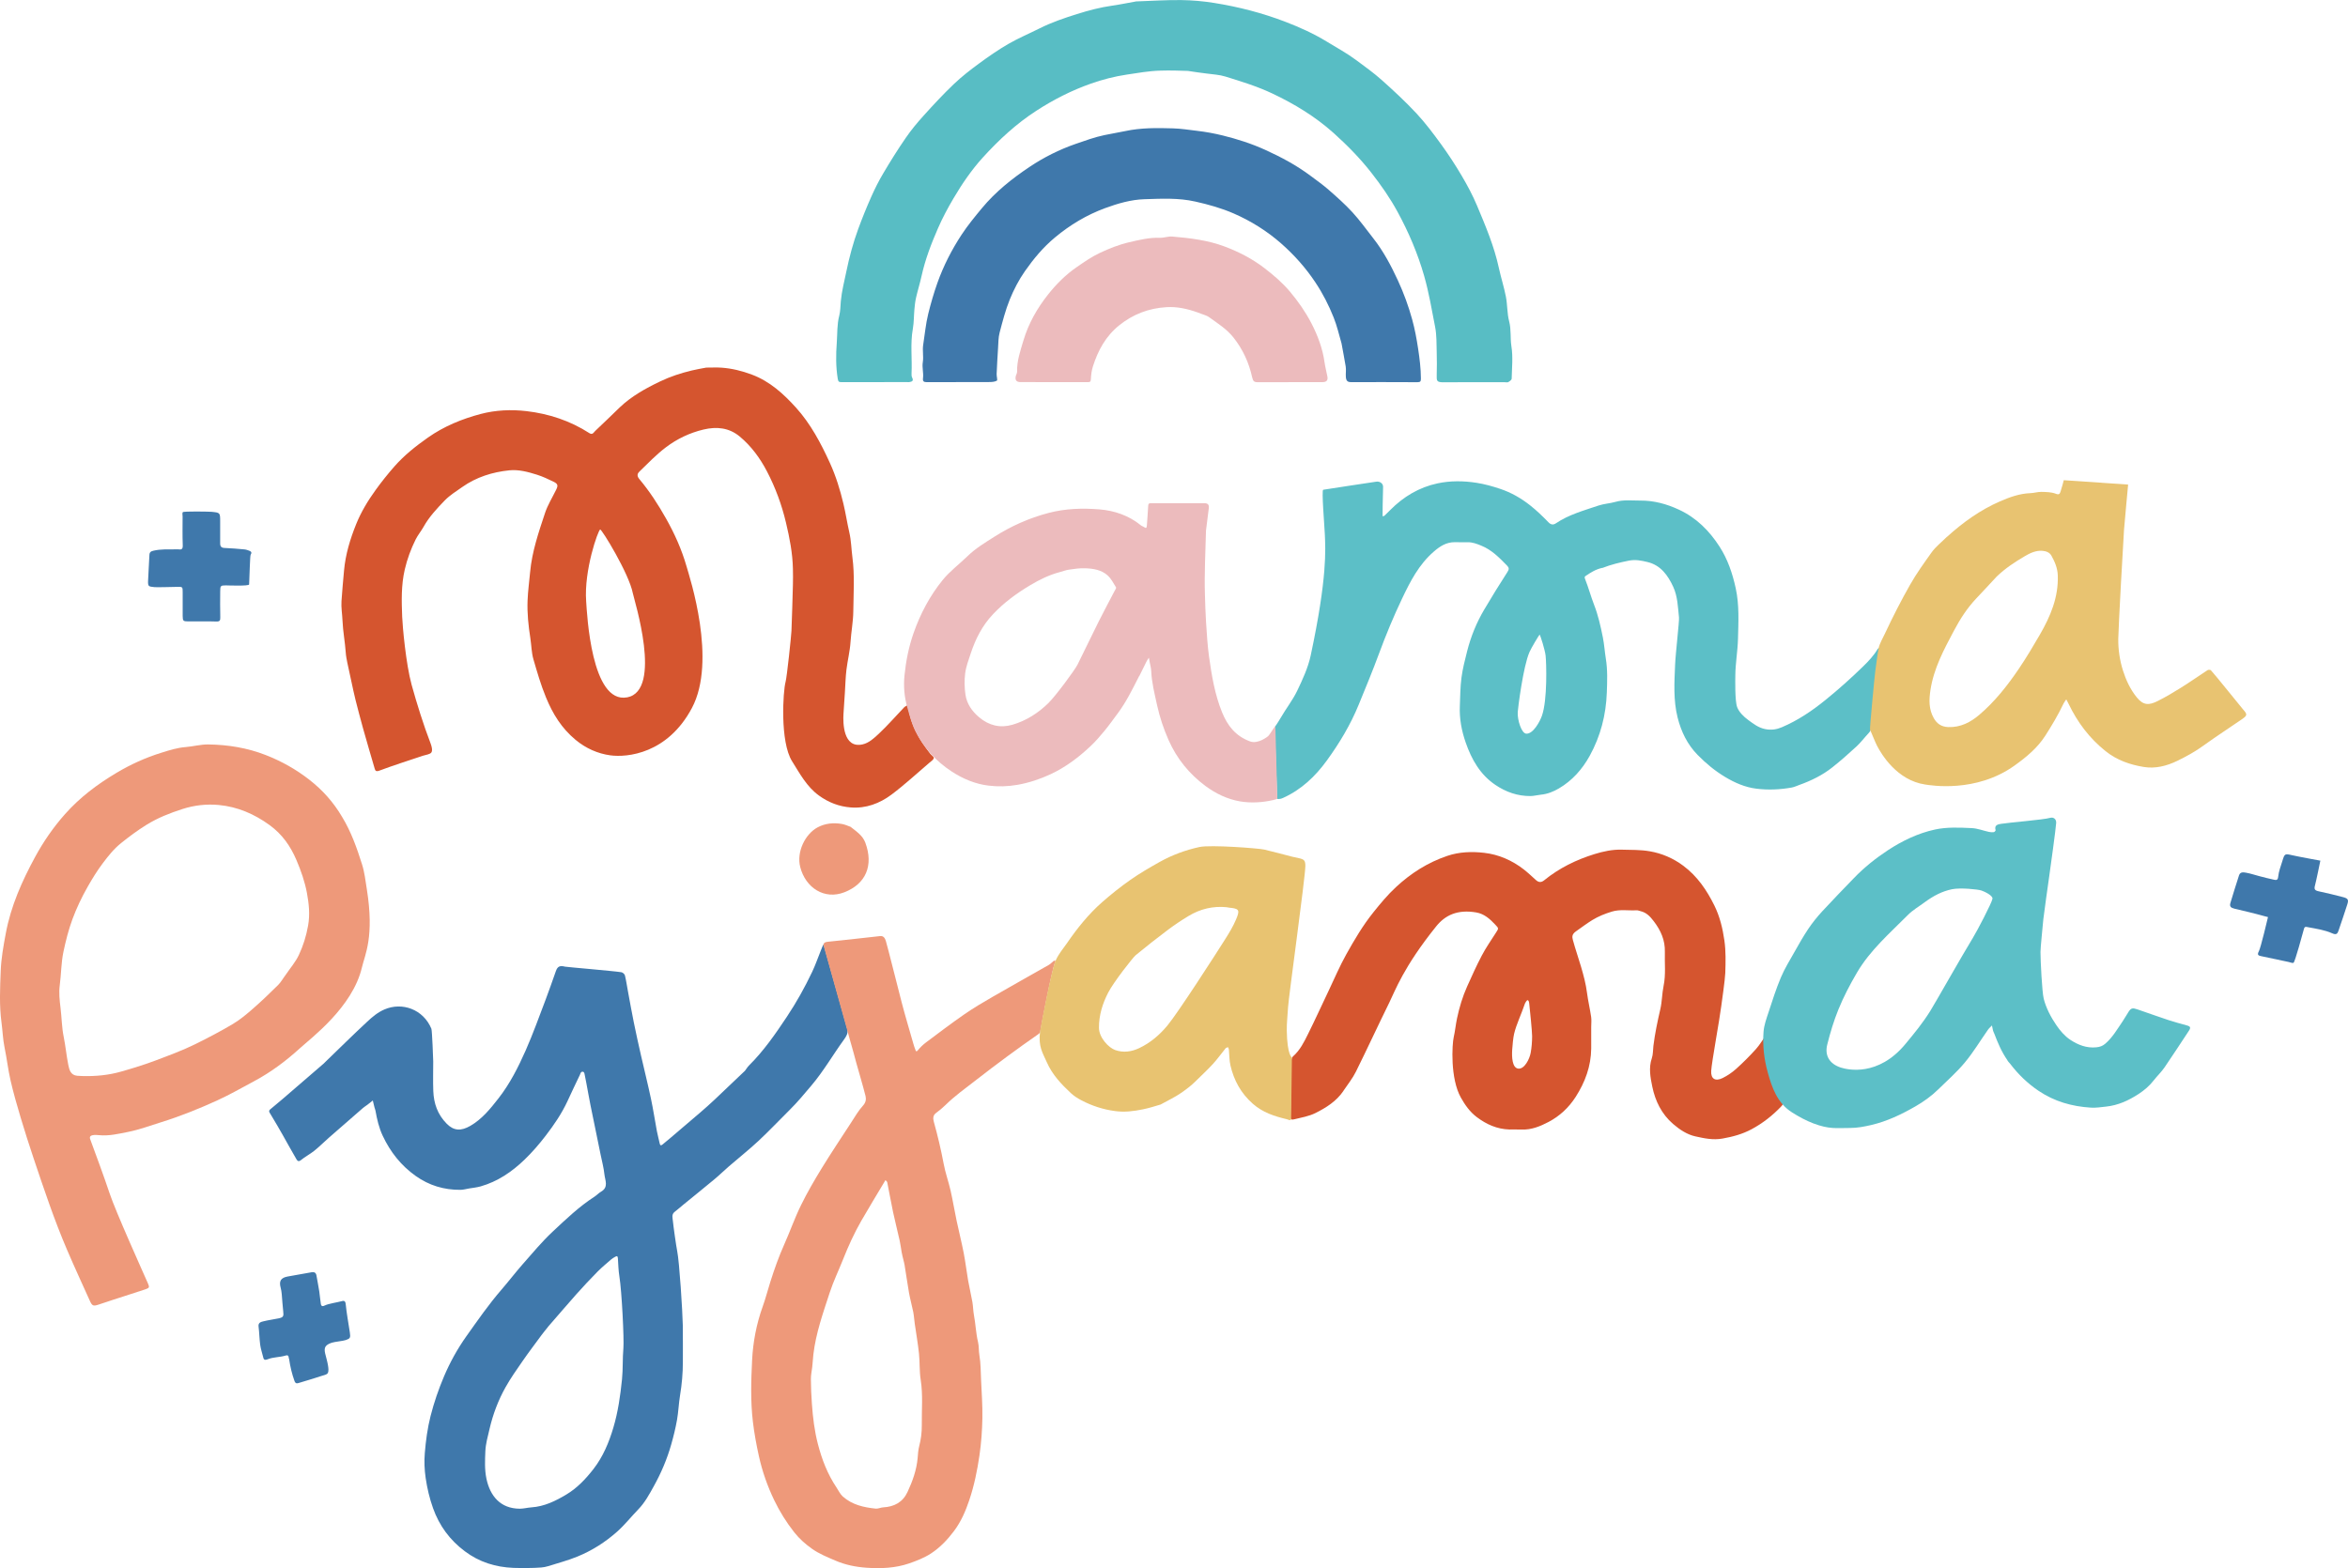 <svg viewBox="0 0 626.86 418.79" xmlns="http://www.w3.org/2000/svg" id="b"><g id="c"><path stroke-width="0" fill="#3f78ab" d="M198.78,286.1c.46-.59.77-1.14,1.19-1.56,3.92-3.89,7.04-8.4,10.08-12.97,2.56-3.84,4.8-7.86,6.78-12.03.89-1.87,1.56-3.85,2.34-5.77.09-.22.65-1.7.72-1.48l6.33,22.57c.27,1.06-.34,1.98-.86,2.71-2.97,4.09-5.49,8.5-8.78,12.38-1.87,2.2-3.7,4.43-5.76,6.46-2.78,2.74-5.45,5.6-8.31,8.26-2.55,2.38-5.3,4.55-7.94,6.84-1.28,1.11-2.5,2.31-3.8,3.39-2.76,2.3-5.56,4.55-8.34,6.82-.77.63-1.51,1.3-2.3,1.9-.91.69-.55,1.67-.48,2.48.11,1.25.86,6.6,1.14,7.99.6,2.9,1.43,16.24,1.5,19.78.06,3.27,0,6.55.02,9.82,0,3-.26,5.97-.75,8.93-.36,2.19-.43,4.42-.82,6.61-.39,2.19-.92,4.35-1.53,6.49-1.1,3.9-2.69,7.63-4.65,11.16-1.2,2.16-2.38,4.38-4.14,6.19-1.9,1.96-3.6,4.12-5.62,5.93-3.17,2.82-6.7,5.08-10.69,6.71-2.56,1.04-5.19,1.73-7.8,2.55-1.15.37-2.44.4-3.66.45-1.86.07-3.73.08-5.58,0-4.77-.19-9.12-1.54-12.99-4.45-3.99-3-6.78-6.77-8.47-11.5-.94-2.65-1.56-5.29-1.97-8.07-.32-2.22-.41-4.42-.23-6.59.27-3.34.72-6.7,1.54-9.94.92-3.62,2.15-7.19,3.61-10.63,1.59-3.73,3.56-7.31,5.93-10.65,3.02-4.25,5.98-8.53,9.4-12.48,1.91-2.21,3.68-4.53,5.6-6.72,2.63-2.98,5.17-6.06,8.07-8.77,3.53-3.3,7.04-6.68,11.14-9.32.62-.4,1.13-.98,1.76-1.34,2.09-1.2,1.08-3.03.91-4.61-.19-1.8-.67-3.56-1.03-5.34-.46-2.25-.92-4.5-1.38-6.75-.44-2.13-.88-4.26-1.31-6.39-.43-2.07-.73-4.02-1.14-6.09-.13-.66-.27-1.47-.42-2.12-.06-.27-.09-.71-.53-.74-.53-.04-.62.58-.72.79-1.19,2.46-2.2,4.62-3.35,7.1-1.53,3.3-3.58,6.29-5.77,9.15-1.75,2.29-3.65,4.49-5.72,6.48-3.34,3.21-7.14,5.81-11.68,7.1-.99.28-2.03.38-3.05.55-.78.13-1.56.36-2.34.37-4.37.04-8.38-1.17-11.94-3.7-3.91-2.77-6.79-6.42-8.82-10.75-1-2.13-1.52-4.41-1.93-6.71-.05-.29-.19-.57-.26-.85-.16-.62-.3-1.23-.45-1.85-.48.39-.96.78-1.45,1.15-.39.3-.82.54-1.18.86-3.03,2.62-6.05,5.25-9.06,7.9-1.32,1.16-2.57,2.42-3.94,3.52-1.13.91-2.45,1.58-3.57,2.5-.68.55-.98.1-1.21-.28-1.21-2.06-2.35-4.16-3.53-6.24-1.04-1.82-2.07-3.65-3.17-5.43-.8-1.28-.81-1.2.37-2.15,1.79-1.45,3.52-2.98,5.27-4.48,2.79-2.4,5.58-4.81,8.37-7.22.15-.13.27-.27.41-.41,3.71-3.59,7.39-7.22,11.17-10.74,1.37-1.28,2.8-2.5,4.6-3.28,4.75-2.07,10.41-.05,12.56,5.14.2.49.49,8.34.49,8.72,0,2.63-.08,5.27.02,7.9.13,3.32,1.13,6.26,3.58,8.74,1.92,1.95,3.86,1.99,6.32.57,3.1-1.79,5.32-4.54,7.52-7.36,3.07-3.94,5.27-8.32,7.26-12.81,1.96-4.45,3.6-9.04,5.33-13.58.95-2.5,1.81-5.03,2.71-7.55.43-1.21.98-1.59,2.46-1.21.4.1,13.04,1.16,15.04,1.49.37.06.87.51.95.87.34,1.41.54,2.86.81,4.29.51,2.74.99,5.49,1.55,8.22.6,2.95,1.25,5.89,1.92,8.83.88,3.87,1.85,7.72,2.67,11.6.61,2.85,1.03,5.74,1.57,8.6.21,1.12.53,2.22.76,3.34.12.59.4.55.76.25.77-.63,1.54-1.26,2.29-1.91,2.61-2.22,5.23-4.44,7.83-6.68,1.29-1.11,2.55-2.24,3.79-3.4,2.64-2.48,5.25-4.98,7.97-7.58M146.29,354.38c-.58.72-1.18,1.43-1.73,2.18-1.7,2.31-3.44,4.6-5.07,6.96-1.58,2.28-3.19,4.56-4.54,6.98-1.95,3.49-3.36,7.23-4.26,11.13-.45,1.94-1.02,3.91-1.11,5.88-.1,2.44-.23,4.89.28,7.36.97,4.62,3.71,8.01,8.89,8.04,1.04,0,2.07-.29,3.12-.36,3.46-.23,6.47-1.71,9.36-3.45,2.87-1.72,5.14-4.13,7.19-6.76,2.58-3.32,4.16-7.13,5.33-11.08,1.25-4.19,1.87-8.55,2.31-12.9.28-2.75.12-5.54.37-8.32.21-2.42-.43-15.25-1.07-19.17-.26-1.6-.29-3.23-.4-4.85-.04-.54-.24-.68-.7-.4-.36.22-.75.41-1.06.69-1.23,1.07-2.5,2.11-3.65,3.27-1.96,1.99-3.87,4.02-5.72,6.1-2.49,2.8-4.91,5.66-7.56,8.69h0Z"></path><path stroke-width="0" fill="#d5552f" d="M188.6,98.17c1.48,0,2.77-.07,4.04.02,2.79.2,5.45.86,8.09,1.85,4.8,1.8,8.43,5.12,11.75,8.78,3.95,4.37,6.7,9.57,9.12,14.89,1.57,3.46,2.7,7.13,3.58,10.84.6,2.53.99,5.11,1.57,7.64.51,2.19.53,4.41.82,6.61.64,4.84.29,9.67.24,14.49-.03,2.7-.56,5.42-.74,8.15-.16,2.49-.79,4.94-1.09,7.42-.24,1.99-.28,4-.41,6-.13,1.94-.26,3.87-.38,5.81-.14,2.31-.11,9.28,5.1,8.12,1.7-.38,3.12-1.7,4.37-2.88,2.36-2.21,4.48-4.67,6.72-7.01.24-.25.6-.39.91-.58.08.28.18.56.23.84.55,3.36,1.86,6.42,3.74,9.24.64.96,1.34,1.89,2.04,2.81.33.44,1.07.88,1.01,1.22-.08.46-.71.86-1.15,1.23-3.37,2.87-6.62,5.89-10.15,8.54-3.15,2.36-6.84,3.75-10.87,3.43-3.09-.24-5.93-1.31-8.5-3.18-3.28-2.39-5.05-5.78-7.17-9.15-3.28-5.22-2.42-18.76-1.74-21.2.37-1.36,1.52-12.37,1.57-13.6.16-4.12.28-8.24.39-12.36.04-1.41.03-2.83,0-4.24-.09-4.18-.88-8.24-1.85-12.32-1.14-4.8-2.81-9.35-5.08-13.7-1.85-3.55-4.19-6.74-7.26-9.3-2.83-2.36-6.13-2.72-9.7-1.87-3.68.88-7.02,2.48-9.98,4.71-2.56,1.93-4.81,4.28-7.12,6.52-.51.49-.76,1.11,0,2.01,2.72,3.25,5.03,6.81,7.11,10.51,2.29,4.06,4.18,8.27,5.47,12.76.84,2.94,8.19,25.18,1.44,37.86-6.51,12.23-17.3,13.25-21.8,12.63-3.35-.46-6.51-1.86-9.25-4.13-3.72-3.08-6.1-6.93-7.91-11.35-1.37-3.32-2.35-6.74-3.35-10.16-.52-1.81-.53-3.76-.82-5.64-.52-3.34-.88-6.7-.74-10.08.1-2.53.45-5.06.68-7.58.5-5.47,2.26-10.59,3.96-15.72.72-2.18,1.97-4.19,2.99-6.27.55-1.12.47-1.57-.7-2.14-1.44-.7-2.9-1.39-4.42-1.87-2.39-.75-4.9-1.43-7.38-1.17-4.51.46-8.81,1.81-12.57,4.46-1.6,1.13-3.31,2.18-4.66,3.57-2.1,2.17-4.18,4.39-5.67,7.06-.65,1.16-1.52,2.19-2.11,3.37-1.27,2.56-2.26,5.23-2.91,8.04-.97,4.17-.85,8.39-.69,12.59.1,2.55.99,12.6,2.53,18.21,1.38,5,3.18,10.75,5.05,15.61.29.75.58,1.85.24,2.4-.34.55-1.46.64-2.25.9-3.89,1.31-7.8,2.54-11.64,3.98-.94.35-1.11.03-1.29-.6-1.04-3.55-2.08-7.1-3.08-10.66-.71-2.54-1.37-5.09-2.02-7.64-.4-1.58-.72-3.17-1.07-4.76-.38-1.71-.76-3.41-1.11-5.13-.18-.9-.36-1.8-.42-2.71-.2-2.85-.75-5.66-.87-8.54-.07-1.73-.39-3.49-.27-5.24.18-2.72.44-5.44.68-8.16.39-4.33,1.64-8.41,3.23-12.36,1.31-3.26,3.16-6.32,5.24-9.19,1.56-2.16,3.22-4.23,4.98-6.24,2.64-3,5.71-5.42,8.94-7.7,4.3-3.03,9.11-4.99,14.13-6.32,3.97-1.04,8.13-1.22,12.18-.75,5.99.7,11.68,2.57,16.8,5.88.87.56,1.19-.24,1.56-.59,2.22-2.06,4.36-4.2,6.55-6.29,3.15-3,6.91-5.08,10.8-6.94,2.69-1.29,5.52-2.22,8.42-2.91,1.23-.29,2.48-.52,3.91-.78M167.42,186.24c9.58-1.8,1.86-26.11,1.53-27.82-1.03-5.28-8.34-17.18-8.72-17.02-.57.25-4.34,10.85-3.74,19.19.24,3.37,1.36,27.44,10.93,25.64h0Z"></path><path stroke-width="0" fill="#5cbfc7" d="M427.78,151.65c-1.74.37-3.1,1.24-4.44,2.15-.28.19-.36.33-.16.83.9,2.26,1.53,4.63,2.41,6.9,1.09,2.81,1.74,5.72,2.33,8.67.38,1.88.49,3.78.79,5.65.5,3.04.38,6.08.27,9.09-.21,5.98-1.68,11.69-4.59,16.95-1.98,3.57-4.65,6.57-8.18,8.65-1.47.87-3.11,1.53-4.88,1.69-.91.09-1.82.35-2.73.36-3.43.02-6.51-1.05-9.36-2.97-4.11-2.77-6.37-6.83-7.94-11.33-1.09-3.14-1.71-6.4-1.56-9.75.11-2.52.1-5.05.43-7.54.31-2.38.92-4.73,1.51-7.07,1-3.94,2.52-7.69,4.6-11.19,1.99-3.36,4.03-6.69,6.15-9.96.49-.76.49-1.15-.1-1.75-2.04-2.09-4.07-4.18-6.86-5.31-1.18-.48-2.36-.95-3.67-.91-1.11.03-2.23-.01-3.34-.02-2.32-.03-4.04,1.09-5.7,2.54-3.94,3.42-6.25,7.91-8.43,12.5-2.3,4.83-4.34,9.75-6.19,14.77-1.68,4.56-3.55,9.06-5.39,13.56-2.18,5.35-5.15,10.3-8.52,14.94-3.06,4.22-6.83,7.82-11.74,10.01-.95.43-1.51.22-1.51.22l-.67-19.15s.76-1.03,1.6-2.48c1.41-2.45,3.19-4.7,4.41-7.23,1.46-3.04,2.91-6.18,3.61-9.46,4.46-20.88,3.93-28.35,3.77-32.24-.11-2.55-.91-11.88-.44-11.98.63-.13,13.4-2.04,14.18-2.16.88-.13,1.83.42,1.81,1.4-.06,2.4-.18,7.62-.14,7.84.17-.05.39-.04.51-.15.52-.48,1.01-.99,1.51-1.49,3.53-3.58,7.75-6.1,12.63-7.14,3.41-.73,6.93-.71,10.46-.15,2.18.34,4.23.92,6.29,1.61,2.94.98,5.59,2.5,7.99,4.4,1.73,1.37,3.34,2.91,4.87,4.5.7.73,1.32.77,2.02.3,3.46-2.34,7.45-3.41,11.33-4.73,1.48-.5,3.09-.57,4.6-1,2.18-.62,4.39-.33,6.59-.34,3.63-.03,7.05.9,10.35,2.44,4.64,2.16,8.07,5.61,10.8,9.83,2.19,3.4,3.46,7.14,4.33,11.12.99,4.53.72,9.05.61,13.56-.08,3.22-.68,6.44-.71,9.7-.01,1.04-.15,6.87.5,8.54.51,1.32,1.73,2.51,2.91,3.38,1.37,1,2.71,2.09,4.57,2.46,1.64.33,3.09.08,4.42-.49,4.25-1.8,8.04-4.35,11.64-7.27,3.52-2.85,6.88-5.86,10.12-9.02,1.43-1.4,2.8-2.84,3.82-4.58.09-.15.27-.25.4-.37.06.17.18.35.16.51-.1.78-.24,1.57-.38,2.35-.38,2.22-1.83,15.75-1.9,18.46-.02.64-.26,1.04-.66,1.47-1.12,1.19-2.1,2.52-3.3,3.62-2.06,1.91-4.18,3.77-6.38,5.52-2.64,2.1-5.65,3.57-8.83,4.71-.67.24-1.33.56-2.02.69-3.13.57-6.35.7-9.46.31-2.93-.36-5.7-1.54-8.32-3.12-2.75-1.65-5.15-3.64-7.37-5.91-2.74-2.8-4.37-6.18-5.32-9.93-1.18-4.66-.88-9.42-.68-14.12.13-3.16,1.14-11.6,1.04-12.62-.29-2.77-.36-5.64-1.54-8.21-1.41-3.05-3.34-5.78-6.88-6.62-1.61-.38-3.18-.73-5-.36-2.37.48-4.69,1.02-7.05,1.95M408.33,174.16c-1.67,3.75-3.06,14.9-3.13,15.98-.13,2.09,1,5.72,2.27,5.79,1.86.11,3.65-3.26,4.18-4.76,1.51-4.21,1.2-14.23.99-16.09-.17-1.51-1.39-5.4-1.6-5.61-.21.24-2.14,3.39-2.72,4.69h0Z"></path><path stroke-width="0" fill="#ee997a" d="M223.49,264c1.37,4.79,2.68,9.59,3.67,14.59l-7.17-25.67c-.34-.91,0-1.3.95-1.41,3.16-.35,12.49-1.31,14-1.52.92-.12,1.33.53,1.56,1.3.53,1.77,3.29,12.82,4.26,16.53.95,3.64,2.04,7.24,3.07,10.86.16.57.35,1.14.57,1.69.02.05.14.73.61.15.64-.79,1.4-1.52,2.21-2.13,3.37-2.53,6.73-5.08,10.19-7.48,2.47-1.71,5.06-3.24,7.66-4.74,4.97-2.87,9.98-5.66,14.96-8.5.48-.27.85-.73,1.3-1.07.11-.08.34,0,.51,0-.06.14-.11.27-.17.41-.99,2.59-3.79,17.42-3.97,18.58-.03.21-.28.44-.48.58-5.62,3.91-11.13,7.97-16.53,12.18-2.84,2.21-5.77,4.29-8.34,6.82-.75.74-1.58,1.41-2.43,2.04-.88.65-.85,1.49-.61,2.37,1.03,3.71,1.92,7.45,2.63,11.24.45,2.4,1.29,4.73,1.84,7.12.6,2.65,1.04,5.34,1.6,8.01.61,2.89,1.34,5.75,1.9,8.64.48,2.45.76,4.95,1.19,7.41.33,1.9.8,3.78,1.13,5.69.2,1.15.2,2.34.41,3.49.46,2.4.52,4.85,1.1,7.24.27,1.12.16,2.32.36,3.5.37,2.15.35,4.37.45,6.57.15,3.41.41,6.83.35,10.24-.06,3.3-.3,6.62-.77,9.88-.59,4.05-1.41,8.09-2.71,11.96-.98,2.92-2.2,5.78-4.11,8.32-1.76,2.34-3.75,4.42-6.16,5.99-1.77,1.15-3.81,1.95-5.82,2.64-3.64,1.25-7.45,1.41-11.25,1.16-2.9-.19-5.76-.76-8.44-1.92-2.12-.92-4.33-1.8-6.2-3.13-1.74-1.23-3.37-2.65-4.76-4.41-2.12-2.69-3.89-5.54-5.36-8.59-1.81-3.77-3.19-7.7-4.09-11.78-.67-3.04-1.23-6.07-1.6-9.18-.65-5.48-.48-10.96-.21-16.4.24-4.86,1.16-9.72,2.84-14.38.79-2.18,1.35-4.45,2.06-6.66,1.06-3.34,2.23-6.64,3.66-9.85,1.55-3.46,2.8-7.07,4.47-10.47,1.65-3.38,3.55-6.64,5.51-9.85,2.55-4.16,5.27-8.22,7.93-12.32.99-1.52,1.91-3.13,3.12-4.46.78-.86.91-1.73.69-2.6-.74-2.95-1.64-5.86-2.45-8.8-.48-1.73-.91-3.47-1.46-5.31M240.74,334.54c-.18-1.08-.32-2.17-.55-3.24-.56-2.52-1.21-5.02-1.75-7.55-.56-2.66-1.03-5.35-1.57-8.02-.04-.21-.31-.38-.48-.57-.09.16-.18.33-.28.49-2.05,3.45-4.15,6.87-6.15,10.35-1.89,3.3-3.47,6.76-4.87,10.3-1.18,2.98-2.59,5.87-3.58,8.91-1.76,5.41-3.69,10.78-4.36,16.51-.13,1.1-.16,2.21-.3,3.32-.13,1.1-.37,2.2-.36,3.3.01,2.19.11,4.39.27,6.58.26,3.63.68,7.19,1.6,10.72,1.07,4.14,2.58,8.05,4.97,11.61.54.8.96,1.75,1.66,2.38,2.49,2.24,5.62,2.93,8.83,3.26.63.06,1.3-.31,1.96-.34,2.94-.16,5.22-1.35,6.5-4.09,1.35-2.89,2.42-5.87,2.71-9.08.09-1.04.14-2.1.4-3.11.49-1.86.73-3.77.71-5.65-.05-4.05.34-8.11-.3-12.17-.36-2.28-.21-4.64-.45-6.95-.28-2.67-.75-5.33-1.13-7.99-.15-1.03-.2-2.09-.4-3.11-.34-1.71-.82-3.39-1.13-5.11-.44-2.46-.76-4.94-1.18-7.41-.17-1-.5-1.97-.76-3.34h0Z"></path><path stroke-width="0" fill="#58bdc4" d="M317.21,18.94c-2.54-.1-4.98-.15-7.41-.08-3.02.08-5.98.61-8.97,1.06-3.31.5-6.5,1.32-9.61,2.42-5.13,1.81-9.95,4.26-14.53,7.23-5.37,3.47-10,7.77-14.26,12.45-3.03,3.33-5.59,7.08-7.88,10.97-1.51,2.56-2.92,5.2-4.11,7.92-1.81,4.14-3.43,8.37-4.41,12.81-.42,1.93-1.02,3.82-1.46,5.74-.23,1.01-.35,2.06-.44,3.09-.16,1.74-.12,3.51-.42,5.23-.72,3.99-.16,7.99-.35,11.98-.02.36,0,.77.16,1.08.46.89-.06,1.09-.76,1.2-.19.03-.38,0-.58,0-5.84,0-11.68,0-17.52.01-.68,0-.87-.11-1-.89-.53-3.22-.5-6.46-.26-9.66.17-2.39.04-4.83.66-7.21.32-1.24.3-2.58.42-3.88.25-2.67.92-5.24,1.46-7.85.8-3.89,1.82-7.69,3.18-11.41,1.06-2.89,2.22-5.76,3.47-8.57.96-2.17,2.03-4.31,3.25-6.35,1.9-3.21,3.88-6.38,6-9.45,1.43-2.08,3.06-4.05,4.76-5.92,2.6-2.88,5.24-5.73,8.04-8.4,2.1-2,4.41-3.8,6.76-5.52,2.53-1.86,5.13-3.66,7.84-5.23,2.67-1.54,5.54-2.74,8.3-4.13,3.2-1.61,6.57-2.75,9.97-3.82,3.11-.98,6.23-1.8,9.46-2.26,2.16-.31,4.3-.76,6.46-1.14.12-.02.26,0,.38,0,3.86-.13,7.73-.39,11.59-.34,2.91.04,5.85.3,8.73.76,6.52,1.04,12.93,2.69,19.08,5.06,3.75,1.44,7.45,3.1,10.94,5.23,2.67,1.63,5.42,3.12,7.93,4.99,2.32,1.72,4.68,3.41,6.83,5.33,3.18,2.84,6.32,5.75,9.22,8.86,2.39,2.56,4.51,5.4,6.58,8.24,1.98,2.73,3.84,5.57,5.55,8.48,1.51,2.56,2.92,5.2,4.07,7.94,2.28,5.43,4.58,10.86,5.83,16.65.56,2.58,1.38,5.1,1.88,7.68.42,2.17.31,4.46.87,6.59.58,2.21.25,4.43.6,6.65.45,2.82.14,5.76.07,8.65,0,.32-.54.7-.91.91-.24.14-.63.03-.95.03-5.39,0-10.78-.03-16.18.02-2.04.02-2.01-.34-1.97-2.06.05-1.92.06-3.85,0-5.78-.07-2.32.01-4.69-.43-6.96-.89-4.54-1.64-9.1-2.92-13.59-1.72-6.01-4.14-11.67-7.09-17.1-1.99-3.66-4.38-7.11-6.98-10.43-3.07-3.93-6.54-7.45-10.2-10.73-4.83-4.31-10.36-7.68-16.24-10.46-4.05-1.92-8.31-3.22-12.56-4.54-1.61-.5-3.36-.58-5.06-.81-1.58-.22-3.18-.39-4.86-.68h0Z"></path><path stroke-width="0" fill="#ee997a" d="M91.3,218.1c2.47,4.05,3.98,8.38,5.36,12.74.67,2.12.92,4.39,1.27,6.6,2.04,12.77-.49,17.44-1.31,20.93-2.49,10.59-13.45,18.74-16.62,21.63-3.7,3.37-7.72,6.37-12.16,8.74-3.26,1.74-6.47,3.59-9.82,5.12-4.86,2.22-9.82,4.22-14.92,5.81-2.96.92-5.89,2.02-8.92,2.62-2.53.5-5.11,1.13-7.75.86-.57-.06-1.18-.1-1.73.02-.45.1-.89.33-.62,1.07,1.76,4.79,3.55,9.58,5.17,14.42,1.66,4.97,8.83,20.87,10.24,24.07.45,1.02.4,1.23-.65,1.58-2.82.94-5.66,1.83-8.49,2.75-1.36.44-2.71.9-4.06,1.35-1.39.46-1.69.34-2.31-1.03-2.02-4.49-4.09-8.96-6.03-13.49-3.45-8.03-6.21-16.31-8.99-24.58-1.21-3.61-2.37-7.24-3.46-10.89-.97-3.26-1.92-6.54-2.68-9.86-.67-2.9-.99-5.87-1.6-8.79-.45-2.19-.52-4.42-.81-6.61-.63-4.64-.4-9.29-.22-13.9.13-3.32.73-6.66,1.35-9.97,1.36-7.34,4.34-14,7.84-20.45,2.21-4.06,4.83-7.87,7.94-11.38,3.97-4.49,8.62-7.98,13.72-11.03,3.81-2.28,7.79-4.08,12.02-5.4,2.14-.67,4.24-1.35,6.5-1.52,2.02-.16,4.03-.73,6.04-.7,5.27.07,10.43.91,15.37,2.84,4.22,1.65,8.12,3.84,11.7,6.65,3.47,2.72,6.34,5.92,8.64,9.82M76.37,260.19c1.16-1.7,2.54-3.3,3.41-5.14,1.17-2.47,1.98-5.09,2.47-7.85.54-2.99.22-5.86-.3-8.69-.56-3.03-1.58-5.95-2.81-8.83-1.62-3.79-3.84-6.92-7.16-9.33-4.06-2.96-8.56-4.9-13.55-5.37-3.27-.31-6.54.05-9.73,1.08-3.36,1.08-6.6,2.35-9.62,4.23-2.35,1.46-4.53,3.08-6.69,4.81-1.98,1.58-3.48,3.48-4.97,5.46-1.49,1.98-2.77,4.07-4,6.23-1.6,2.81-2.97,5.68-4.09,8.71-1.04,2.83-1.76,5.7-2.39,8.66-.63,2.99-.59,6-.99,8.99-.26,1.94-.04,3.98.21,6,.32,2.57.32,5.19.85,7.76.5,2.45.72,4.96,1.21,7.4.27,1.32.58,2.81,2.4,2.98.44.04.88.06,1.32.07,3.55.11,7.09-.23,10.48-1.21,3.08-.88,6.15-1.82,9.16-2.96,3.56-1.35,7.12-2.65,10.53-4.33,3.42-1.69,6.8-3.46,10.08-5.41,1.94-1.16,3.7-2.64,5.41-4.14,2.29-2,4.49-4.12,6.65-6.26.77-.76,1.29-1.76,2.12-2.85h0Z"></path><path stroke-width="0" fill="#d5552f" d="M358.69,291.3c-1.93,2.83-4.61,4.49-7.47,5.93-1.79.9-3.75,1.2-5.66,1.68-1.05.26-1.02-.15-1.01-.84.03-4.94.17-9.86.2-14.8,0-.39.17-.9.44-1.14,1.89-1.66,2.97-3.86,4.05-6.04,1.9-3.83,3.67-7.72,5.51-11.58,1.53-3.22,2.93-6.52,4.66-9.62,2.18-3.9,4.44-7.75,7.26-11.26,1.89-2.36,3.81-4.68,6.03-6.73,3.99-3.71,8.49-6.57,13.69-8.33,3.22-1.09,6.56-1.19,9.82-.82,3.9.44,7.51,2.02,10.64,4.46,1.13.89,2.18,1.89,3.25,2.85.71.63,1.39.64,2.14.04,4.01-3.26,8.56-5.5,13.46-7.01,2.33-.72,4.75-1.24,7.21-1.18,2.52.07,5.07,0,7.53.43,3.25.56,6.28,1.86,8.98,3.88,3.73,2.79,6.25,6.5,8.28,10.61,1.45,2.95,2.2,6.05,2.67,9.31.42,2.92.33,5.82.24,8.71-.06,1.81-.94,7.8-1.09,8.96-.41,3.37-2.53,14.78-2.67,17.18-.12,2.12,1.08,2.88,3.05,1.91,1.29-.64,2.53-1.48,3.6-2.44,1.86-1.67,3.64-3.45,5.31-5.31,1.05-1.17,1.84-2.57,2.76-3.85.13-.18.36-.28.54-.41.04.18.11.35.12.53.01.96.04,1.93,0,2.89-.12,2.92.66,5.7,1.38,8.48.5,1.92,1.23,3.72,2.29,5.42.43.69.38,1.49-.31,2.22-2.36,2.49-5.03,4.58-8.04,6.18-2.39,1.27-4.96,1.97-7.68,2.45-2.56.46-4.9-.07-7.23-.58-2.21-.48-4.18-1.79-5.94-3.3-3.09-2.65-4.79-6.16-5.58-10-.5-2.43-1-5.01-.12-7.57.35-1.03.29-2.19.42-3.29.41-3.31,1.1-6.57,1.85-9.82.47-2.03.45-4.16.87-6.2.63-3.03.25-6.06.34-9.09.09-3.11-1.09-5.75-2.98-8.21-.97-1.27-1.94-2.3-3.51-2.67-.35-.08-.71-.25-1.06-.23-2.19.13-4.41-.32-6.59.35-1.84.56-3.6,1.26-5.23,2.26-1.51.93-2.93,2.01-4.37,3.02-1.11.78-1.03,1.5-.81,2.32.65,2.41,1.49,4.78,2.19,7.18.66,2.25,1.27,4.52,1.57,6.87.28,2.17.79,4.3,1.11,6.46.13.88.02,1.79.02,2.69,0,1.93.02,3.85,0,5.78-.06,4.73-1.62,8.96-4.16,12.92-1.85,2.88-4.29,5.13-7.22,6.67-2.19,1.15-4.6,2.16-7.24,2.03-1.09-.05-2.18.02-3.27-.01-3.26-.11-6.05-1.35-8.66-3.31-1.87-1.41-3.15-3.26-4.23-5.18-2.92-5.15-2.35-14.32-1.93-16.16.38-1.63.53-3.37.89-5.05.62-2.92,1.47-5.78,2.7-8.51,1.24-2.76,2.48-5.53,3.89-8.21,1.12-2.12,2.49-4.11,3.79-6.13.76-1.18.78-1.14-.19-2.17-1.41-1.5-2.92-2.87-5.03-3.24-5.08-.88-8.36.76-10.73,3.71-8.75,10.89-10.97,17.23-12.53,20.38-3.02,6.13-5.88,12.34-8.91,18.45-.88,1.77-2.15,3.35-3.34,5.11M407.8,267.1c-.15-.02-.59.67-.65.83-1.03,3.05-2.3,5.56-2.92,8.15-.25,1.04-.44,3.2-.51,4.24-.13,2.01,0,4.9,1.65,5.06,1.63.16,2.98-2.56,3.28-4.19.27-1.46.38-2.96.39-4.45,0-1.29-.59-7.1-.77-8.71-.03-.26-.09-.9-.47-.94h0Z"></path><path stroke-width="0" fill="#5cbfc7" d="M535.91,283.11c-1.57-2.27-2.55-4.63-3.47-7.04-.11-.28-.26-.54-.34-.82-.12-.46-.2-.92-.3-1.39-.35.37-.75.7-1.04,1.11-2.06,2.93-3.91,6.03-6.19,8.77-2.15,2.6-4.73,4.85-7.15,7.23-1.8,1.77-3.86,3.23-6.04,4.49-3.72,2.14-7.58,3.99-11.8,4.98-1.86.43-3.72.79-5.65.79-3.71,0-5.52.39-9.78-1.21-1.99-.75-3.9-1.8-5.71-2.94-3.92-2.48-5.35-6.53-6.51-10.73-.98-3.57-1.39-7.21-1.1-10.88.14-1.7.75-3.39,1.29-5.03,1.04-3.16,2.04-6.34,3.33-9.4.99-2.35,2.35-4.55,3.61-6.78,1.18-2.09,2.36-4.18,3.69-6.17,1.1-1.63,2.34-3.19,3.67-4.64,2.8-3.04,5.69-6,8.56-8.98,2.73-2.83,5.81-5.29,9.07-7.43,3.83-2.51,8.01-4.52,12.53-5.51,3.23-.7,6.56-.53,9.84-.38,1.53.07,3.04.68,4.57,1.01.42.09.88.13,1.31.07.19-.03.52-.41.48-.53-.46-1.45.82-1.59,1.52-1.7,2.44-.39,11.18-1.06,13.03-1.59.89-.25,1.68.31,1.62,1.36-.08,1.42-1.54,12.07-1.88,14.42-.2,1.41-1.44,10.14-1.55,11.3-.16,1.81-.76,7.63-.76,8.73,0,2.42.43,10.71.85,12.43.6,2.48,1.95,5.04,3.41,7.16.99,1.45,2.22,2.88,3.65,3.84,2.07,1.38,4.4,2.32,7.06,2.03.91-.1,1.63-.35,2.32-.95,1.96-1.68,3.21-3.9,4.64-5.98.58-.84,1.05-1.75,1.62-2.6.65-.96,1.02-1.04,2.37-.58,2.75.95,5.49,1.93,8.26,2.85,1.64.54,3.32.98,4.99,1.45.88.25.99.59.45,1.4-2.17,3.27-4.3,6.58-6.52,9.81-.84,1.22-1.95,2.26-2.87,3.44-1.13,1.47-2.51,2.64-4.05,3.64-2.64,1.72-5.41,3.01-8.65,3.36-1.36.15-2.73.36-4.08.28-5.01-.31-9.71-1.63-13.93-4.47-2.94-1.98-5.44-4.39-7.58-7.2-.23-.3-.54-.55-.81-1.02M513.87,240.93c-1.52,1.14-3.21,2.1-4.53,3.44-4.81,4.85-10.02,9.33-13.56,15.35-1.88,3.2-3.59,6.48-4.98,9.89-1.23,3.02-2.18,6.19-2.97,9.36-.7,2.79.48,5.11,3.62,6.13,1.78.57,9.97,2.54,17.3-6.35,2.47-2.99,4.52-5.47,6.58-8.76,1.31-2.09,8.49-14.82,11.37-19.51,1.15-1.87,5.05-9.33,5.24-10.45.15-.89-2.21-1.97-2.97-2.22-.96-.32-5.59-.78-7.8-.34-2.63.53-4.95,1.74-7.31,3.47h0Z"></path><path stroke-width="0" fill="#ecbbbd" d="M304.14,180.52c-1.77,3.48-3.42,6.87-5.68,9.92-1.17,1.57-2.31,3.18-3.55,4.69-1.2,1.46-2.44,2.9-3.82,4.19-3.17,2.98-6.66,5.6-10.59,7.43-2.79,1.3-5.74,2.29-8.85,2.84-2.61.46-5.22.52-7.74.21-3.49-.42-6.78-1.78-9.79-3.74-4.23-2.76-7.51-6.36-9.75-10.84-.97-1.95-1.52-4.12-2.13-6.24-.82-2.85-1.06-5.8-.75-8.72.39-3.78,1.13-7.52,2.39-11.13,1.81-5.19,4.36-10.02,7.82-14.27,1.91-2.34,4.41-4.19,6.59-6.32,2.12-2.07,4.64-3.59,7.11-5.16,4.51-2.86,9.28-5.02,14.51-6.39,4.54-1.2,9.08-1.32,13.6-.96,3.99.32,7.87,1.63,11.1,4.28.22.18.54.25.78.42.54.39.76.31.8-.39.1-1.75.28-3.49.35-5.23.02-.59.18-.74.76-.73,4.75.02,9.5.02,14.25,0,.91,0,1.28.42,1.18,1.27-.1.91-.76,5.85-.76,6.04-.13,5.72-.47,11.46-.28,17.17.08,2.44.13,4.91.3,7.35.21,3.04.37,6.1.79,9.11.71,5.07,1.55,10.16,3.49,14.92,1.42,3.48,3.55,6.33,7.49,7.76,2.13.77,4.7-1.33,4.75-1.37.5-.43,1.48-2.25,1.98-2.68.03.69.52,19.37.52,19.37,0,0-.58.23-1.1.34-2.92.66-5.97.84-8.85.35-3.33-.57-6.47-2.06-9.24-4.12-4.34-3.23-7.65-7.3-9.84-12.26-1.33-3.01-2.37-6.11-3.07-9.32-.66-3.03-1.44-6.05-1.57-9.18-.03-.72-.24-1.44-.37-2.15-.08-.45-.16-.89-.24-1.34-.23.36-.49.69-.67,1.07-.61,1.22-1.19,2.46-1.87,3.79M279.97,187.68c1.87-1.83,7-8.77,7.69-10.16,1.94-3.88,3.79-7.8,5.73-11.67,1.36-2.71,2.8-5.38,4.2-8.07.16-.3.47-.74.37-.91-.68-1.11-1.3-2.33-2.23-3.18-1.68-1.54-3.91-1.86-6.1-1.93-1.42-.05-2.85.17-4.26.37-.82.12-1.61.44-2.42.65-2.85.75-5.44,2.02-7.97,3.54-3.62,2.17-6.96,4.62-9.87,7.71-2.86,3.02-4.66,6.58-5.94,10.45-.58,1.75-1.26,3.52-1.49,5.33-.24,1.88-.2,3.84.08,5.72.36,2.43,1.73,4.4,3.62,6,2.63,2.22,5.62,2.97,8.9,2.02,3.72-1.08,6.94-3.16,9.68-5.85h0Z"></path><path stroke-width="0" fill="#e8c371" d="M519.8,143.37c4.31-3.91,8.9-7.19,14.13-9.47,2.59-1.13,5.26-2.1,8.15-2.2.98-.03,1.95-.36,2.92-.34,1.29.03,2.66.04,3.83.49.94.37,1.08.01,1.3-.61.28-.78.85-3,.85-3l17.18,1.17s-.9,9.6-1.1,12.11c-.17,2.15-1.5,26.33-1.53,29.03-.04,2.92.4,5.83,1.26,8.54.8,2.52,1.93,4.98,3.68,7.15,1.76,2.17,3.26,2.13,5.55.99,2.19-1.09,4.3-2.36,6.38-3.66,2.36-1.48,4.63-3.08,6.96-4.6.21-.14.74-.13.9.03,1.04,1.09,8.07,9.88,8.61,10.48,1.13,1.27,1.15,1.57-.28,2.56-3.44,2.38-6.96,4.64-10.34,7.09-2.2,1.6-4.56,2.89-6.99,4.07-2.81,1.36-5.85,2.13-8.92,1.62-3.67-.6-7.15-1.79-10.19-4.22-4.33-3.46-7.52-7.71-9.89-12.66-.19-.39-.4-.78-.61-1.17-.25.38-.55.73-.74,1.13-1.41,2.98-3.09,5.8-4.87,8.58-2.13,3.31-5.06,5.71-8.21,7.97-10.33,7.39-22.47,5.26-23.84,5.06-7.6-1.12-11.72-8.18-12.82-10.27-.53-1-1.45-3.38-1.92-4.41-.1-.21,1.22-14.31,1.4-15.53.35-2.41.48-3.89.92-6.29.18-.99,1.25-2.93,1.68-3.84,2.07-4.43,4.29-8.77,6.71-13.03,1.71-3.02,3.72-5.79,5.71-8.59,1.1-1.55,2.68-2.76,4.14-4.22M532.99,154.06c-1.77,1.9-3.52,3.81-5.31,5.69-2.46,2.58-4.37,5.56-6.02,8.67-2.68,5.05-5.4,10.07-6.28,15.89-.4,2.66-.44,5.11.88,7.45.82,1.46,1.99,2.34,3.88,2.41,3.29.12,5.98-1.31,8.27-3.26,4.15-3.53,7.52-7.8,10.58-12.32,1.99-2.94,3.79-5.97,5.57-9.04,2.88-4.97,5.03-10.05,4.82-15.92-.07-1.94-.81-3.64-1.71-5.26-.45-.8-1.33-1.18-2.34-1.27-1.81-.16-3.41.64-4.79,1.45-2.58,1.53-5.16,3.18-7.55,5.5h0Z"></path><path stroke-width="0" fill="#3f78ab" d="M358.14,91.65c-.68-2.41-1.22-4.69-2.08-6.85-1.3-3.27-2.9-6.41-4.86-9.35-2.58-3.9-5.68-7.37-9.17-10.44-3.78-3.32-8.05-5.99-12.66-8-3.28-1.43-6.73-2.39-10.25-3.18-4.52-1.02-9.05-.77-13.56-.63-3.61.11-7.14,1.14-10.54,2.39-4.9,1.81-9.3,4.44-13.35,7.81-3.17,2.63-5.73,5.72-8.04,9.02-1.63,2.33-2.97,4.92-4.04,7.55-1.16,2.86-1.93,5.89-2.72,8.88-.34,1.3-.32,2.71-.41,4.07-.15,2.32-.28,4.64-.38,6.97-.03.61.3,1.63.06,1.77-.59.34-1.41.37-2.14.37-5.52.02-11.04,0-16.56.03-.84,0-1.12-.24-1.02-1.05.19-1.43-.29-2.84-.05-4.31.24-1.5-.14-3.1.1-4.61.44-2.76.67-5.54,1.35-8.28.69-2.79,1.48-5.53,2.44-8.24,1.63-4.58,3.82-8.87,6.48-12.92,1.63-2.47,3.5-4.75,5.39-7.03,3.66-4.42,8.06-7.92,12.76-11.06,3.81-2.55,7.91-4.61,12.29-6.13,2.54-.88,5.06-1.8,7.69-2.35,1.84-.39,3.69-.68,5.53-1.07,4.22-.91,8.51-.86,12.78-.73,2.14.06,4.29.41,6.43.66,2.32.27,4.58.69,6.83,1.24,3.88.96,7.67,2.17,11.32,3.83,4.27,1.94,8.38,4.13,12.14,6.95,1.62,1.21,3.29,2.39,4.81,3.72,2.19,1.92,4.39,3.86,6.36,6.01,2,2.18,3.72,4.6,5.55,6.93,2.73,3.47,4.77,7.33,6.61,11.32,1.55,3.36,2.81,6.81,3.79,10.37.71,2.57,1.19,5.19,1.59,7.83.4,2.65.73,5.29.74,7.97,0,.73-.14.96-.93.96-5.91-.04-11.81-.02-17.72-.02-.96,0-1.32-.36-1.39-1.44-.06-.9.1-1.81-.03-2.69-.31-2.04-.75-4.05-1.13-6.27h0Z"></path><path stroke-width="0" fill="#e8c371" d="M309.89,294.96c-1.66.5-3.21.98-4.79,1.3-2.45.5-4.85.81-7.45.45-3.19-.43-6.08-1.38-8.87-2.83-1.01-.53-2.02-1.15-2.85-1.93-2.59-2.41-4.99-4.94-6.46-8.28-1.14-2.59-2.29-4.12-1.8-8.2.14-1.14,3.03-16.44,4.16-18.94.86-1.91,2.02-3.19,3.02-4.64,2.72-3.97,5.74-7.74,9.37-10.94,2.4-2.11,4.92-4.12,7.54-5.96,2.5-1.75,5.16-3.3,7.82-4.79,3.33-1.87,6.95-3.2,10.64-4,3-.65,15.89.35,17.3.68,2.5.59,4.99,1.27,7.48,1.91.58.15,1.17.27,1.76.39,1.43.29,1.75.65,1.74,2.09-.02,3.03-4.48,35.1-4.62,37.74-.11,2.07-.37,4.13-.34,6.19.11,6.7,1.37,7.18,1.37,7.18,0,0-.11,7.46-.11,8.28,0,2.02-.12,7.54-.12,8.15,0,.63-.79.17-1.14.08-3.29-.78-6.43-1.79-9.08-4.14-3.16-2.79-5.03-6.22-5.96-10.22-.32-1.38-.28-2.84-.42-4.26-.02-.22-.16-.42-.25-.63-.21.11-.49.16-.63.32-1.13,1.38-2.17,2.86-3.37,4.17-1.52,1.65-3.17,3.17-4.77,4.75-1.1,1.09-2.32,2-3.6,2.9-1.74,1.22-3.64,2.08-5.58,3.17M327.52,242.28c-3.66-.37-7.07.45-10.19,2.33-1.97,1.18-3.88,2.47-5.71,3.85-2.86,2.14-5.65,4.36-8.41,6.62-.75.62-5.91,7.19-7.36,10.02-1.51,2.94-2.47,6.01-2.45,9.39.02,2.67,2.64,5.34,4.33,5.93,2.21.77,4.36.45,6.4-.51,2.97-1.4,5.43-3.51,7.5-5.99,2.84-3.4,12.92-19.06,15.52-23.19,1.05-1.66,2.08-3.37,2.84-5.17.95-2.25.96-2.84-1.21-3.1-.22-.03-.67-.04-1.26-.17h0Z"></path><path stroke-width="0" fill="#ecbbbd" d="M319.8,83.46c-2.79-.99-5.54-1.61-8.39-1.43-4.7.29-8.9,1.86-12.62,4.86-3.6,2.9-5.64,6.69-7,10.94-.35,1.09-.5,2.27-.55,3.42-.03.73-.26.81-.89.81-5.97-.02-11.93,0-17.9-.02-1.08,0-1.48-.52-1.27-1.55.08-.41.37-.8.36-1.19-.08-2.92.88-5.62,1.69-8.36,1.35-4.54,3.66-8.61,6.57-12.28,2.2-2.78,4.73-5.32,7.68-7.34,1.98-1.36,3.97-2.76,6.13-3.77,2.51-1.18,5.12-2.23,7.86-2.86,2.69-.62,5.37-1.29,8.18-1.19,1.1.04,2.22-.42,3.3-.33,4.78.4,9.56.98,14.08,2.69,3.76,1.42,7.33,3.27,10.52,5.72,2.46,1.89,4.8,3.88,6.84,6.3,2.22,2.64,4.15,5.42,5.72,8.44,1.7,3.29,3.01,6.76,3.52,10.48.17,1.25.52,2.48.75,3.73.19,1.03-.2,1.51-1.31,1.52-5.77.02-11.55,0-17.32.02-.93,0-1.22-.3-1.44-1.26-.86-3.91-2.45-7.44-4.99-10.66-1.82-2.31-4.19-3.75-6.45-5.4-.83-.61-1.97-.81-3.06-1.29h0Z"></path><path stroke-width="0" fill="#3f78ab" d="M603.06,254.05c.51-.91,2.44-9.14,2.44-9.14,0,0-.67-.16-1.09-.28-2.6-.73-5.23-1.34-7.86-1.96-1-.24-1.36-.61-1.08-1.55.72-2.46,1.52-4.89,2.29-7.33.32-1.02,1.2-.84,1.89-.73,1.17.2,2.31.6,3.47.9,1.34.34,2.67.71,4.02.98.53.11.99.16,1.08-.8.14-1.41.68-2.78,1.1-4.15.63-2.06.65-2.05,2.67-1.59,1.7.39,7.49,1.44,7.49,1.44,0,0-1.1,5.41-1.42,6.57-.3,1.08-.08,1.39,1.03,1.63,2.17.48,4.34.97,6.49,1.55,1.34.36,1.49.73,1.07,2.01-.76,2.32-1.52,4.63-2.32,6.94-.26.75-.54,1.22-1.65.72-2.03-.91-4.26-1.23-6.45-1.64-.62-.12-.94-.24-1.13.45-.37,1.32-2.37,8.74-2.77,9.03-.26.18-.85-.09-1.28-.19-2.42-.51-4.84-1.02-7.26-1.54-.71-.16-1.32-.24-.73-1.32h0Z"></path><path stroke-width="0" fill="#3f78ab" d="M46.83,146.71c.39,0,.58-.02.77,0,.84.12,1.23-.03,1.19-1.08-.1-2.76-.04-4.95-.04-7.71,0-.39-.13-.85.04-1.13.17-.3,7.11-.16,7.64-.11,2.35.23,2.35.21,2.35,2.62,0,1.93.02,3.85,0,5.78-.01.88.32,1.23,1.22,1.26,1.75.07,3.49.22,5.23.38.47.04.94.21,1.38.38.53.21.65.54.3,1.07-.15.22-.3,5.59-.4,7.91-.02.49-5.94.25-6.26.25-1.35.02-1.45.1-1.46,1.57-.01,2.31-.05,4.62.02,6.93.03.92-.16,1.19-1.13,1.15-2.5-.09-5-.01-7.51-.03-1.26-.01-1.38-.14-1.4-1.43-.02-2.12,0-4.24,0-6.35,0-1.45,0-1.49-1.55-1.44-1.49.04-5.48.13-5.99.07-1.5-.17-1.75-.12-1.7-1.61.09-2.32.26-4.64.36-6.96.03-.78.38-1,1.13-1.17,1.87-.43,3.74-.33,5.82-.35h0Z"></path><path stroke-width="0" fill="#3f78ab" d="M77.14,362.86c-.12-.71-.12-1.09-.97-.83-1.5.45-3.19.37-4.62.94-1.09.43-1.16,0-1.34-.72-.26-1.05-.61-2.09-.75-3.15-.21-1.6-.23-3.24-.43-4.84-.13-1.05.62-1.23,1.27-1.39,1.35-.34,2.74-.51,4.1-.8,1.26-.27,1.37-.56,1.21-1.9-.18-1.54-.26-3.1-.4-4.65-.05-.54-.14-1.09-.28-1.62-.49-1.79.05-2.67,1.86-3,2.15-.39,4.3-.78,6.46-1.15.63-.11,1.1.12,1.23.84.25,1.44.54,2.87.76,4.3.17,1.1.23,2.21.41,3.3.11.7.5.74,1.12.42.9-.46,3.42-.83,4.39-1.11.46-.13,1.03-.28,1.13.72.25,2.55.73,5.08,1.11,7.61.21,1.42.1,1.62-1.06,2.03-.73.26-3.05.47-3.78.72-1.71.59-2.12,1.26-1.75,2.87.25,1.05.57,2.09.75,3.15.11.69.24,1.52-.05,2.08-.22.43-1.06.57-1.65.76-2.04.66-4.09,1.3-6.15,1.9-.44.13-.81.2-1.09-.55-.68-1.88-1.13-3.79-1.45-5.95h0Z"></path><path stroke-width="0" fill="#ee997a" d="M227.07,220.8c1.6,1.28,3.24,2.31,3.95,4.24,2.26,6.08.14,11.01-5.58,13.24-5.33,2.08-10.36-1.17-11.79-6.7-1.07-4.12,1.36-8.88,4.63-10.63,2-1.07,4.22-1.3,6.46-.91.76.13,1.48.44,2.32.76h0Z"></path></g></svg>